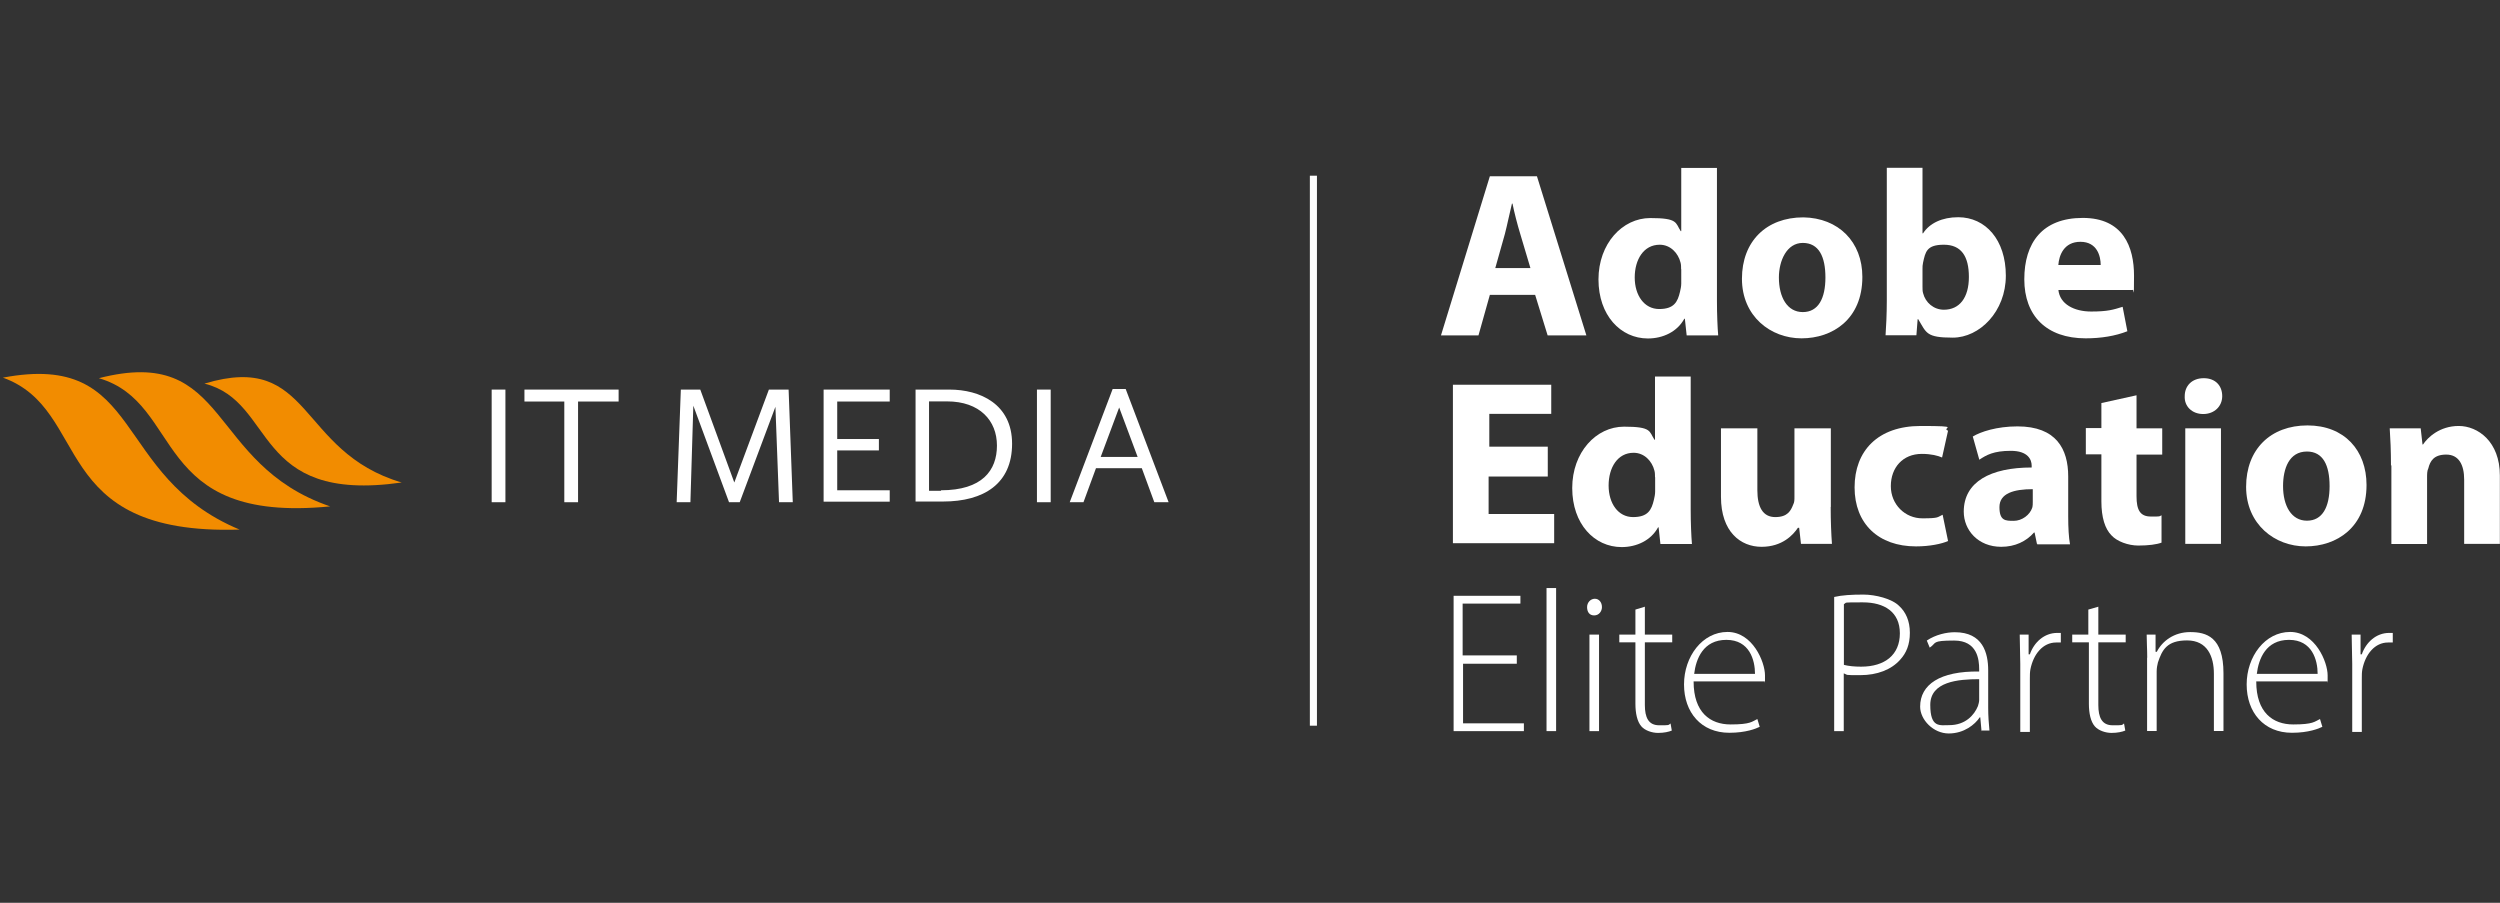 <?xml version="1.0" encoding="UTF-8"?>
<svg xmlns="http://www.w3.org/2000/svg" version="1.1" viewBox="0 0 180 65">
  <rect x="0" y="0" width="180" height="65" fill="#333333" stroke="none"/>
  <defs>
    <style>
      .cls-1 {
        fill: #fff;
      }

      .cls-2 {
        fill: #f28c00;
      }
    </style>
  </defs>
  <!-- Generator: Adobe Illustrator 28.6.0, SVG Export Plug-In . SVG Version: 1.2.0 Build 709)  -->
  <g>
    <g id="Warstwa_4">
      <g>
        <path class="cls-1" d="M107.27,21.23l-.82,2.92h-2.7l3.52-11.46h3.39l3.56,11.46h-2.79l-.9-2.92h-3.26ZM110.19,19.3l-.73-2.45c-.21-.69-.43-1.54-.56-2.19h-.04c-.17.69-.34,1.54-.51,2.19l-.69,2.45h2.53Z"/>
        <path class="cls-1" d="M123.62,12.09v9.57c0,.94.04,1.93.09,2.49h-2.27l-.13-1.2h-.04c-.51.94-1.54,1.42-2.62,1.42-1.97,0-3.56-1.67-3.56-4.25s1.72-4.42,3.73-4.42,1.8.34,2.19.94h.04v-4.55h2.57,0ZM121.04,19.38c0-.13,0-.34-.04-.47-.17-.69-.73-1.29-1.5-1.29-1.16,0-1.8,1.07-1.8,2.36s.69,2.27,1.76,2.27,1.33-.51,1.5-1.24c.04-.17.09-.39.09-.6,0,0,0-1.03,0-1.03Z"/>
        <path class="cls-1" d="M134.09,19.94c0,3.05-2.15,4.42-4.38,4.42s-4.29-1.59-4.29-4.29,1.76-4.42,4.42-4.42c2.53.04,4.25,1.76,4.25,4.29h0ZM128.08,19.98c0,1.42.6,2.49,1.72,2.49s1.63-.99,1.63-2.49-.47-2.49-1.63-2.49-1.72,1.29-1.72,2.49Z"/>
        <path class="cls-1" d="M135.76,24.14c.04-.56.09-1.54.09-2.49v-9.57h2.57v4.72h.04c.47-.73,1.37-1.16,2.53-1.16,1.97,0,3.43,1.63,3.43,4.21s-1.89,4.46-3.82,4.46-1.89-.34-2.49-1.33h-.04l-.09,1.16s-2.23,0-2.23,0ZM138.42,20.63c0,.17,0,.34.04.47.17.69.77,1.2,1.5,1.2,1.12,0,1.8-.86,1.8-2.36s-.56-2.32-1.8-2.32-1.33.51-1.5,1.29c-.04.17-.04.3-.04.47v1.24Z"/>
        <path class="cls-1" d="M148.2,20.84c.09,1.07,1.16,1.59,2.36,1.59s1.59-.13,2.27-.34l.34,1.76c-.86.34-1.89.51-3,.51-2.83,0-4.42-1.63-4.42-4.25s1.29-4.42,4.21-4.42,3.69,2.1,3.69,4.16-.04.82-.09,1.03h-5.36v-.04ZM151.25,19.08c0-.64-.26-1.67-1.46-1.67s-1.54.99-1.59,1.67h3.05Z"/>
        <path class="cls-1" d="M111.39,34.31h-4.21v2.7h4.72v2.1h-7.29v-11.41h7.08v2.1h-4.46v2.36h4.21v2.15s-.04,0-.04,0Z"/>
        <path class="cls-1" d="M121.73,27.11v9.57c0,.94.04,1.93.09,2.49h-2.27l-.13-1.2h-.04c-.51.94-1.54,1.42-2.62,1.42-1.97,0-3.56-1.67-3.56-4.25s1.72-4.42,3.73-4.42,1.8.34,2.19.94h.04v-4.55h2.57,0ZM119.16,34.36c0-.13,0-.34-.04-.47-.17-.69-.73-1.29-1.5-1.29-1.16,0-1.8,1.07-1.8,2.36s.69,2.27,1.76,2.27,1.33-.51,1.5-1.24c.04-.17.09-.39.09-.6v-1.03Z"/>
        <path class="cls-1" d="M131.81,36.5c0,1.07.04,1.97.09,2.66h-2.23l-.13-1.16h-.09c-.34.51-1.12,1.37-2.62,1.37s-2.92-1.07-2.92-3.6v-4.93h2.62v4.46c0,1.2.39,1.93,1.29,1.93s1.12-.47,1.29-.9c.09-.17.09-.34.09-.56v-4.93h2.62v5.66h0Z"/>
        <path class="cls-1" d="M140.27,38.95c-.47.21-1.33.39-2.32.39-2.7,0-4.42-1.63-4.42-4.25s1.67-4.42,4.76-4.42,1.42.13,1.97.34l-.43,1.93c-.3-.13-.77-.26-1.46-.26-1.37,0-2.23.99-2.23,2.32s1.03,2.32,2.27,2.32,1.07-.09,1.46-.26c0,0,.39,1.89.39,1.89Z"/>
        <path class="cls-1" d="M146.66,39.16l-.17-.82h-.04c-.56.64-1.37,1.03-2.36,1.03-1.67,0-2.7-1.2-2.7-2.53,0-2.15,1.93-3.18,4.89-3.18v-.13c0-.43-.26-1.07-1.5-1.07s-1.76.3-2.27.64l-.47-1.67c.56-.34,1.72-.73,3.22-.73,2.79,0,3.65,1.63,3.65,3.6v2.87c0,.82.04,1.54.13,2.02h-2.36v-.04ZM146.36,35.22c-1.37,0-2.4.3-2.4,1.29s.43.99,1.03.99,1.16-.43,1.33-.94c.04-.13.04-.3.04-.43v-.9Z"/>
        <path class="cls-1" d="M153.83,28.48v2.36h1.85v1.89h-1.85v3c0,.99.26,1.46,1.03,1.46s.56,0,.77-.09v1.97c-.34.13-.94.21-1.67.21s-1.54-.3-1.93-.73c-.47-.47-.73-1.29-.73-2.45v-3.39h-1.12v-1.89h1.12v-1.8l2.53-.56h0Z"/>
        <path class="cls-1" d="M160,28.52c0,.73-.56,1.29-1.37,1.29s-1.37-.56-1.33-1.29c0-.73.51-1.29,1.37-1.29s1.33.56,1.33,1.29ZM157.34,39.16v-8.32h2.57v8.32h-2.57Z"/>
        <path class="cls-1" d="M170.39,34.92c0,3.05-2.15,4.42-4.38,4.42s-4.29-1.59-4.29-4.29,1.76-4.42,4.42-4.42,4.25,1.8,4.25,4.29h0ZM164.38,35c0,1.42.6,2.49,1.72,2.49s1.63-.99,1.63-2.49-.47-2.49-1.63-2.49c-1.29,0-1.72,1.24-1.72,2.49Z"/>
        <path class="cls-1" d="M172.15,33.5c0-1.03-.04-1.93-.09-2.66h2.23l.13,1.16h.04c.34-.51,1.2-1.33,2.57-1.33s2.96,1.12,2.96,3.56v4.93h-2.57v-4.63c0-1.07-.39-1.8-1.29-1.8s-1.16.47-1.29.99c-.09.17-.09.43-.09.64v4.81h-2.57v-5.66h-.04Z"/>
        <path class="cls-1" d="M109.24,47.79h-3.9v4.29h4.38v.56h-5.06v-9.74h4.81v.56h-4.16v3.73h3.9v.6h.04Z"/>
        <path class="cls-1" d="M111.35,42.34h.69v10.3h-.69v-10.3Z"/>
        <path class="cls-1" d="M115.34,43.71c0,.3-.21.6-.56.6s-.51-.26-.51-.6.26-.6.56-.6.51.26.51.6ZM114.44,52.64v-6.95h.69v6.95h-.69Z"/>
        <path class="cls-1" d="M118.43,43.67v2.02h1.97v.56h-1.97v4.51c0,.9.26,1.46,1.03,1.46s.64,0,.82-.13l.09.51c-.21.09-.56.17-.99.17s-.94-.17-1.2-.47c-.3-.34-.43-.94-.43-1.63v-4.42h-1.16v-.56h1.16v-1.8l.69-.21h0Z"/>
        <path class="cls-1" d="M121.94,49.07c0,2.23,1.2,3.09,2.66,3.09s1.54-.21,1.93-.39l.17.56c-.26.13-.99.43-2.19.43-2.02,0-3.26-1.46-3.26-3.48s1.33-3.78,3.13-3.78,2.7,2.15,2.7,3.13,0,.3-.04.43h-5.11,0ZM126.36,48.52c0-.99-.39-2.45-2.06-2.45s-2.19,1.37-2.32,2.45h4.38,0Z"/>
        <path class="cls-1" d="M132.07,42.98c.56-.13,1.24-.17,2.1-.17s2.06.3,2.57.82c.47.43.77,1.07.77,1.93s-.26,1.46-.69,1.93c-.64.73-1.67,1.12-2.87,1.12s-.86,0-1.2-.13v4.16h-.69v-9.65h0ZM132.76,47.87c.34.09.77.13,1.24.13,1.72,0,2.79-.86,2.79-2.4s-1.12-2.23-2.66-2.23-1.12,0-1.37.13v4.38h0Z"/>
        <path class="cls-1" d="M142.67,52.64l-.09-.99h-.04c-.34.51-1.12,1.16-2.23,1.16s-2.06-.99-2.06-1.93c0-1.59,1.42-2.57,4.25-2.53v-.17c0-.69-.13-2.06-1.8-2.06s-1.24.17-1.76.51l-.21-.51c.64-.43,1.42-.6,2.02-.6,2.02,0,2.4,1.5,2.4,2.75v2.7c0,.56.04,1.12.09,1.63h-.56v.04ZM142.5,48.9c-1.5,0-3.52.17-3.52,1.85s.69,1.46,1.37,1.46c1.16,0,1.8-.73,2.06-1.37.04-.13.09-.3.09-.43v-1.5Z"/>
        <path class="cls-1" d="M145.46,47.79c0-.69-.04-1.42-.04-2.1h.64v1.42h.09c.3-.86,1.03-1.54,1.97-1.54s.17,0,.26,0v.69h-.34c-.94,0-1.63.82-1.85,1.93-.04.21-.04.43-.04.69v3.82h-.69v-4.89h0Z"/>
        <path class="cls-1" d="M151.08,43.67v2.02h1.97v.56h-1.97v4.51c0,.9.26,1.46,1.03,1.46s.64,0,.82-.13l.09.51c-.21.09-.56.17-.99.17s-.94-.17-1.2-.47c-.3-.34-.43-.94-.43-1.63v-4.42h-1.2v-.56h1.16v-1.8l.73-.21h0Z"/>
        <path class="cls-1" d="M154.6,47.36c0-.64-.04-1.12-.04-1.67h.64v1.24h.09c.39-.77,1.24-1.42,2.4-1.42s2.4.34,2.4,2.96v4.16h-.69v-4.12c0-1.24-.47-2.4-1.93-2.4s-1.8.69-2.1,1.59c-.04.17-.09.39-.09.64v4.29h-.69s0-5.28,0-5.28Z"/>
        <path class="cls-1" d="M162.45,49.07c0,2.23,1.2,3.09,2.66,3.09s1.54-.21,1.93-.39l.17.56c-.26.13-.99.43-2.19.43-2.02,0-3.26-1.46-3.26-3.48s1.33-3.78,3.13-3.78,2.7,2.15,2.7,3.13,0,.3-.04.43h-5.11,0ZM166.87,48.52c0-.99-.39-2.45-2.06-2.45s-2.19,1.37-2.32,2.45h4.38,0Z"/>
        <path class="cls-1" d="M169.36,47.79c0-.69-.04-1.42-.04-2.1h.64v1.42h.09c.3-.86,1.03-1.54,1.97-1.54s.17,0,.26,0v.69h-.34c-.94,0-1.63.82-1.85,1.93-.04.21-.04.43-.04.69v3.82h-.69v-4.89h0Z"/>
      </g>
      <g>
        <path class="cls-2" d="M23.77,36.46c-8.93-3.05-7.17-11.67-16.65-9.23,6.18,1.8,3.65,10.51,16.65,9.23"/>
        <path class="cls-2" d="M28.92,34.74c-7.55-2.23-6.39-9.48-14.2-7.12,5.19,1.29,3.39,8.67,14.2,7.12"/>
        <path class="cls-2" d="M17.25,38.13C7.98,34.27,10.42,25.26.21,27.19c6.44,2.32,3.18,11.37,17.03,10.94"/>
      </g>
      <g>
        <path class="cls-1" d="M35.4,28.05h.99v8.11h-.99v-8.11Z"/>
        <path class="cls-1" d="M40.63,28.91h-2.87v-.86h6.78v.86h-2.92v7.25h-.99v-7.25Z"/>
        <path class="cls-1" d="M49,28.05h1.42l2.45,6.69,2.49-6.69h1.42l.3,8.11h-.99l-.26-6.87-2.57,6.87h-.77l-2.57-6.95-.21,6.95h-.99l.3-8.11h0Z"/>
        <path class="cls-1" d="M59.3,28.05h4.76v.86h-3.78v2.7h3v.82h-3v2.87h3.78v.82h-4.76v-8.07Z"/>
        <path class="cls-1" d="M65.91,28.05h2.45c2.19,0,4.51,1.03,4.51,3.9s-2.02,4.16-4.98,4.16h-1.97v-8.07h0ZM67.75,35.3c2.96,0,4.03-1.42,4.03-3.22s-1.24-3.18-3.6-3.18h-1.29v6.44h.86v-.04Z"/>
        <path class="cls-1" d="M74.66,28.05h.99v8.11h-.99v-8.11Z"/>
        <path class="cls-1" d="M80.11,28.01h.94l3.09,8.15h-1.03l-.9-2.45h-3.3l-.9,2.45h-.99l3.09-8.15h0ZM79.25,32.9h2.66l-1.33-3.56-1.33,3.56h0Z"/>
      </g>
      <rect class="cls-1" x="94.31" y="12.65" width=".51" height="39.6"/>
    </g>
  </g>
</svg>